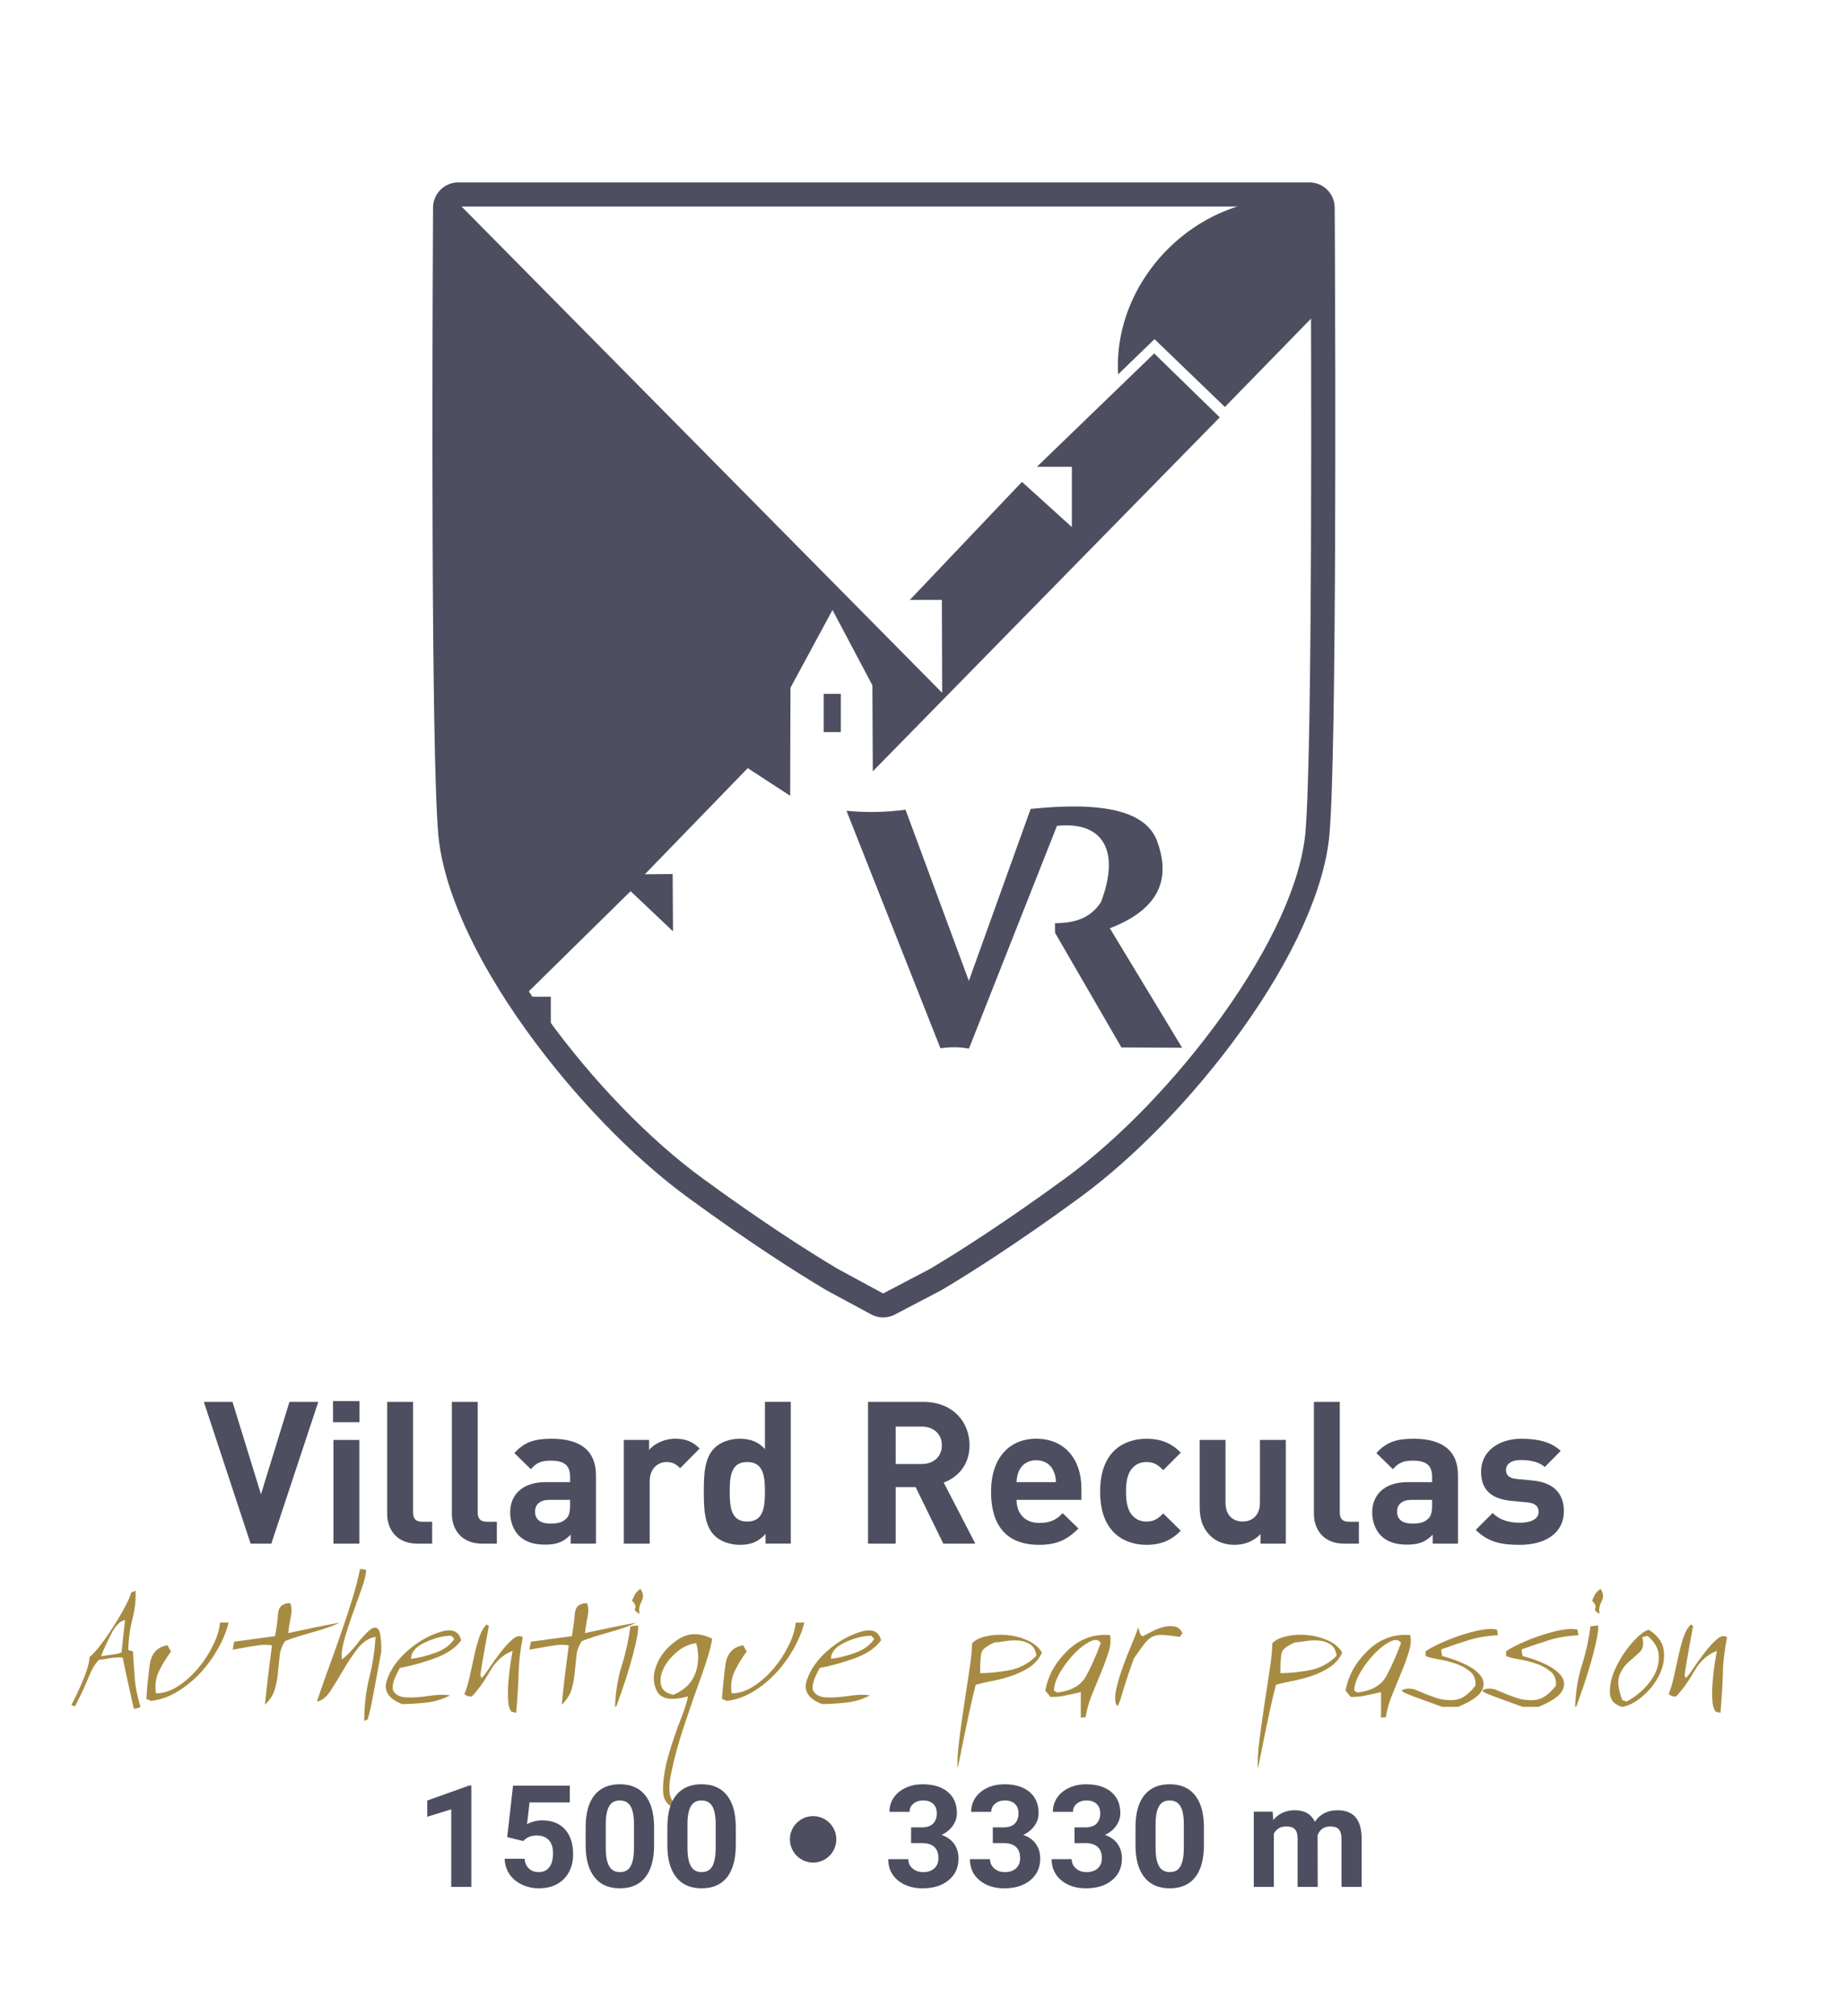 <?xml version="1.0" encoding="UTF-8"?>
<svg id="Calque_1" data-name="Calque 1" xmlns="http://www.w3.org/2000/svg" xmlns:xlink="http://www.w3.org/1999/xlink" viewBox="0 0 11447.39 12505.67">
  <defs>
    <style>
      .cls-1 {
        fill-rule: evenodd;
      }

      .cls-1, .cls-2, .cls-3, .cls-4 {
        stroke-width: 0px;
      }

      .cls-1, .cls-3 {
        fill: #4d4f60;
      }

      .cls-5 {
        stroke: #a78b42;
        stroke-miterlimit: 10;
        stroke-width: .24px;
      }

      .cls-5, .cls-2 {
        fill: none;
      }

      .cls-6 {
        clip-path: url(#clippath-1);
      }

      .cls-7 {
        clip-path: url(#clippath);
      }

      .cls-4 {
        fill: #a78b42;
      }
    </style>
    <clipPath id="clippath">
      <path class="cls-2" d="m2842.78,1206.22c-44.67,0-80.83,36.57-81.25,81.66l-1.25,282.6v13.71c-2.49,506.18-12.05,3058.47,33.25,3583.14,27.84,322.28,217.76,742.02,534.44,1181.91,288.83,401.45,648.93,773.6,987.21,1020.67,384,280.52,671.79,462.75,845.29,566.02.83.42,1.87,1.04,2.91,1.66l278.02,150.02c11.84,6.44,24.93,9.56,38.23,9.56s25.56-2.91,37.19-9.14l286.96-150.23c1.25-.42,2.49-1.25,3.74-1.87,173.5-103.27,460.88-285.3,845.5-566.02,338.28-247.06,697.97-619.22,987.21-1020.67,316.46-439.89,506.18-859.63,534.02-1181.91,45.51-524.67,35.74-3076.96,33.45-3583.14l-.21-13.71-1.25-282.6c-.21-45.09-36.36-81.66-81.25-81.66H2842.78Z"/>
    </clipPath>
    <clipPath id="clippath-1">
      <rect class="cls-2" width="11447.39" height="12505.67"/>
    </clipPath>
  </defs>
  <g class="cls-7">
    <path class="cls-3" d="m7599.9,2524.49l-436.78-420.78-225.87,218.6c-43.84-777.97,884.98-1460.56,1695.57-856.93l-1032.93,1059.11Z"/>
    <polygon class="cls-1" points="5412.78 4250.94 5415.27 4784.54 7567.98 2588.82 7161.33 2192.36 6433.44 2895.52 6650.38 2895.52 6650.38 3269.34 6340.77 2989.03 5645.09 3721.28 5843.74 3721.28 5845.6 4297.48 2006.88 414.29 2038.67 8061.19 3417.57 6821.93 3417.57 6182.56 3247.18 6182.56 3912.74 5528.02 4175.59 5776.95 4173.52 5421.42 4001.05 5423.08 4639.38 4764.8 4902.65 4936.23 4904.52 4266.11 5165.3 3783.62 5412.78 4250.94"/>
    <rect class="cls-3" x="5110.82" y="4304.17" width="106.18" height="237.09"/>
  </g>
  <g class="cls-6">
    <path class="cls-3" d="m5479.5,8172.07c-25.77,0-51.32-6.44-73.77-18.7l-278.02-150.02c-2.7-1.66-4.99-2.91-7.27-4.36-173.3-103.06-462.96-286.34-849.45-568.72-344.52-251.43-710.44-629.61-1003.84-1037.29-324.36-450.7-519.06-883.73-547.94-1219.11-45.71-528-36.16-3083.2-33.66-3590l1.25-296.31c.42-86.03,70.44-156.05,156.05-156.05h5282.45c85.4,0,155.43,70.02,155.84,155.84l1.45,296.31c2.29,507.42,11.64,3064.91-33.66,3590.21-29.09,335.37-223.79,768.41-547.94,1219.11-293.61,407.68-659.53,785.86-1004.04,1037.5-386.7,282.39-676.15,465.66-851.11,569.55-1.66,1.04-4.78,2.91-8.1,4.57l-286.13,149.82c-22.23,11.64-47.17,17.66-72.1,17.66M2842.85,1281.11c-3.53,0-6.23,3.12-6.23,7.06l-1.45,296.52c-2.49,505.55-12.05,3054.73,33.04,3576.28,26.81,308.98,211.53,715.42,520.31,1144.51,284.67,395.43,638.54,761.34,970.8,1004.04,381.71,278.85,667.22,459.42,839.47,561.87l278.02,150.44c1.87.83,3.74.83,5.4,0l286.75-150.23c172.47-102.44,457.76-283.22,839.89-562.07,332.26-242.7,685.92-608.62,970.59-1004.04,308.78-429.09,493.5-835.53,520.31-1144.51,44.88-518.85,35.53-3070.31,33.25-3576.49l-1.45-296.31c0-3.95-2.91-7.06-6.23-7.06H2842.85Z"/>
    <path class="cls-3" d="m5618.37,5022.57c-122.18,16.42-243.95,18.49-366.13,6.86,194.08,490.59,388.36,981.81,582.64,1472.4,59.22-7.48,118.23-8.94,177.04,2.7,182.23-460.46,364.05-921.14,546.07-1381.81,293.82-30.55,391.48,163.74,273.04,472.52-67.53,105.77-171.22,130.29-285.5,131.53l.62,59.22,411.63,711.06,376.93,2.08c-149.61-247.06-299.01-494.13-448.62-741.19,272.21-104.73,383.58-273.45,300.26-519.89-63.79-222.96-372.15-263.27-791.68-220.47l-383.37,1066.59c-131.12-353.87-262.02-707.94-392.93-1061.6"/>
    <polygon class="cls-3" points="1683.44 9575.15 1555.02 9575.15 1264.74 8695.99 1442.61 8695.99 1619.23 9268.87 1795.85 8695.99 1974.76 8695.99 1683.44 9575.15"/>
    <path class="cls-3" d="m2066.27,8691.05h164.15v130.91h-164.15v-130.91Zm2.49,240.83h160.62v643.32h-160.62v-643.32Z"/>
    <path class="cls-3" d="m2589.92,9575.15c-132.16,0-187.64-92.67-187.64-183.89v-695.27h160.41v685.29c0,38.23,16.21,57.97,56.93,57.97h61.71v135.89h-91.43Z"/>
    <path class="cls-3" d="m2991.27,9575.15c-132.16,0-187.64-92.67-187.64-183.89v-695.27h160.41v685.29c0,38.23,16.21,57.97,56.93,57.97h61.71v135.89h-91.43Z"/>
    <path class="cls-3" d="m3540.85,9575.09v-55.48c-43.22,43.22-83.95,61.71-158.13,61.71s-125.92-18.49-164.15-56.73c-34.7-35.95-53.19-87.69-53.19-144.62,0-102.44,70.44-186.39,219.84-186.39h151.9v-32c0-70.44-34.49-101.4-119.69-101.4-61.71,0-90.18,14.96-123.64,53.19l-102.44-100.16c62.96-68.99,124.67-88.73,232.1-88.73,180.36,0,274.28,76.47,274.28,227.12v423.48h-156.88Zm-3.74-271.58h-127.17c-57.97,0-90.18,27.22-90.18,72.93s29.71,73.97,92.67,73.97c44.47,0,72.73-3.74,101.19-30.75,17.25-16.21,23.48-41.97,23.48-81.66v-34.49Z"/>
    <path class="cls-3" d="m4220.04,9107.17c-24.73-24.73-45.71-38.23-85.19-38.23-49.45,0-103.69,36.99-103.69,118.44v387.74h-160.62v-643.32h156.88v61.71c30.96-36.99,92.67-69.19,161.66-69.19,62.96,0,107.43,16.21,151.89,60.67l-120.93,122.18Z"/>
    <path class="cls-3" d="m4749.88,9575.05v-60.47c-44.47,49.45-91.43,67.95-159.37,67.95-62.96,0-122.18-22.23-157.92-57.97-64.41-64.21-65.66-175.38-65.66-271.79s1.25-206.13,65.66-270.34c35.74-35.74,93.71-57.97,156.67-57.97s114.91,17.25,156.88,64.21v-292.78h160.41v879.16h-156.67Zm-113.66-506.18c-96.41,0-108.68,78.96-108.68,183.89s12.26,185.35,108.68,185.35,109.92-80.21,109.92-185.35-13.71-183.89-109.92-183.89"/>
    <path class="cls-3" d="m5852.67,9575.09l-171.64-350.54h-123.64v350.54h-171.64v-879.16h344.52c179.12,0,285.3,122.18,285.3,269.3,0,123.43-75.22,199.89-160.41,230.86l196.15,379.01h-198.65Zm-133.4-726.02h-161.87v232.1h161.87c75.22,0,124.67-48.21,124.67-115.95s-49.45-116.15-124.67-116.15"/>
    <path class="cls-3" d="m6307.19,9303.57c0,82.7,50.49,143.17,140.67,143.17,70.44,0,104.93-19.74,145.66-60.47l97.66,94.96c-65.45,65.45-128.41,101.4-244.57,101.4-151.89,0-297.56-69.19-297.56-329.76,0-209.87,113.66-328.52,280.31-328.52,179.12,0,280.31,130.91,280.31,307.53v71.69h-402.49Zm229.61-179.12c-17.25-38.23-52.99-66.7-107.43-66.7s-90.18,28.47-107.43,66.7c-9.97,23.48-13.51,40.73-14.75,69.19h244.36c-1.25-28.47-4.78-45.71-14.75-69.19"/>
    <path class="cls-3" d="m7113.52,9582.57c-128.41,0-287.79-69.19-287.79-329.76s159.38-328.31,287.79-328.31c88.93,0,155.63,27.01,212.36,86.44l-108.68,108.67c-33.25-35.95-61.71-50.7-103.69-50.7-38.23,0-67.95,13.51-91.43,41.97-24.73,30.96-35.74,73.97-35.74,141.92s11.01,112.41,35.74,143.38c23.48,28.26,53.19,41.97,91.43,41.97,41.97,0,70.44-14.96,103.69-50.7l108.68,107.43c-56.73,59.22-123.43,87.69-212.36,87.69"/>
    <path class="cls-3" d="m7821.13,9575.15v-59.22c-41.97,44.47-101.19,66.7-160.41,66.7-64.21,0-116.15-20.99-151.89-56.93-51.95-51.74-65.45-112.21-65.45-182.65v-411.22h160.41v388.98c0,87.69,55.69,117.19,106.18,117.19s107.43-29.51,107.43-117.19v-388.98h160.62v643.32h-156.88Z"/>
    <path class="cls-3" d="m8339.84,9575.15c-132.16,0-187.64-92.67-187.64-183.89v-695.27h160.41v685.29c0,38.23,16.21,57.97,56.93,57.97h61.71v135.89h-91.43Z"/>
    <path class="cls-3" d="m8889.4,9575.09v-55.48c-43.22,43.22-83.95,61.71-158.13,61.71s-125.92-18.49-164.15-56.73c-34.7-35.95-53.19-87.69-53.19-144.62,0-102.44,70.44-186.39,219.84-186.39h151.9v-32c0-70.44-34.49-101.4-119.69-101.4-61.71,0-90.18,14.96-123.64,53.19l-102.44-100.16c62.96-68.99,124.67-88.73,232.1-88.73,180.36,0,274.28,76.47,274.28,227.12v423.48h-156.88Zm-3.74-271.58h-127.17c-57.97,0-90.18,27.22-90.18,72.93s29.71,73.97,92.67,73.97c44.47,0,72.73-3.74,101.19-30.75,17.25-16.21,23.48-41.97,23.48-81.66v-34.49Z"/>
    <path class="cls-3" d="m9430.28,9582.57c-101.2,0-192.62-11.01-274.08-92.67l104.93-104.93c52.99,53.19,122.18,60.47,171.63,60.47,55.48,0,113.66-18.49,113.66-66.49,0-32.21-17.45-54.44-67.95-59.43l-101.19-9.77c-116.15-11.22-187.84-61.71-187.84-180.36,0-133.4,117.4-204.88,248.31-204.88,99.95,0,183.9,17.25,245.61,75.22l-98.7,99.95c-36.99-33.25-93.92-43.22-149.4-43.22-64.21,0-91.43,29.71-91.43,61.92,0,23.48,9.97,50.49,66.7,55.48l101.19,9.97c127.17,12.26,191.37,80.21,191.37,188.88,0,141.92-120.93,209.87-272.83,209.87"/>
    <path class="cls-4" d="m830.41,10599.35c-12.05-52.99-23.9-106.18-35.53-159.58-11.84-53.19-23.06-106.18-33.66-158.96-38.03-.21-65.66,1.45-82.91,5.19s-38.65,6.86-64,9.56c-23.27,22.44-45.09,58.8-65.25,109.51-20.16,50.49-48.21,110.34-84.36,179.53-3.95-.83-8.1-2.49-12.47-4.78s-7.48-3.53-9.56-3.53c20.57-37.4,44.05-87.27,70.44-149.82,26.6-62.54,40.93-112.21,43.22-148.99,17.87-13.09,40.52-37.61,67.95-73.97,27.64-36.16,54.65-75.22,81.25-116.99,26.6-41.77,50.29-82.08,70.86-120.73,20.36-38.65,32.62-67.32,36.99-85.82,5.2-3.12,14.34-7.69,27.22-13.09,3.53,51.74-2.7,109.92-18.91,174.96-16.42,65.04-24.94,129.87-25.97,194.08,13.09,2.91,22.65,5.4,28.88,7.48,3.12,52.57,6.86,106.8,11.01,162.7,3.95,56.1,16,116.15,35.74,180.57-5.61,4.16-9.97,6.86-13.3,7.9-3.53,1.25-12.67,2.7-27.64,4.78m-203.84-325.82c54.65-7.48,87.27-12.26,97.87-14.13,10.39-1.87,20.36-5.4,29.92-10.18,6.23-62.13,13.3-129.04,21.4-200.52-31.58,5.82-61.3,36.78-89.35,92.88-28.26,56.1-48.21,100.15-59.84,131.95"/>
    <path class="cls-5" d="m830.41,10599.35c-12.05-52.99-23.9-106.18-35.53-159.58-11.84-53.19-23.06-106.18-33.66-158.96-38.03-.21-65.66,1.45-82.91,5.19s-38.65,6.86-64,9.56c-23.27,22.44-45.09,58.8-65.25,109.51-20.16,50.49-48.21,110.34-84.36,179.53-3.95-.83-8.1-2.49-12.47-4.78s-7.48-3.53-9.56-3.53c20.57-37.4,44.05-87.27,70.44-149.82,26.6-62.54,40.93-112.21,43.22-148.99,17.87-13.09,40.52-37.61,67.95-73.97,27.64-36.16,54.65-75.22,81.25-116.99,26.6-41.77,50.29-82.08,70.86-120.73,20.36-38.65,32.62-67.32,36.99-85.82,5.2-3.12,14.34-7.69,27.22-13.09,3.53,51.74-2.7,109.92-18.91,174.96-16.42,65.04-24.94,129.87-25.97,194.08,13.09,2.91,22.65,5.4,28.88,7.48,3.12,52.57,6.86,106.8,11.01,162.7,3.95,56.1,16,116.15,35.74,180.57-5.61,4.16-9.97,6.86-13.3,7.9-3.53,1.25-12.67,2.7-27.64,4.78Zm-203.84-325.82c54.65-7.48,87.27-12.26,97.87-14.13,10.39-1.87,20.36-5.4,29.92-10.18,6.23-62.13,13.3-129.04,21.4-200.52-31.58,5.82-61.3,36.78-89.35,92.88-28.26,56.1-48.21,100.15-59.84,131.95Z"/>
    <path class="cls-4" d="m935.74,10550.52c-5.2-3.32-14.55-7.48-27.84-12.67,4.57-67.32,11.64-137.14,20.99-209.25,9.56-72.1,46.34-113.04,110.75-122.8,8.73,18.29,16,30.75,21.82,37.61-26.8,35.95-51.32,75.43-73.14,118.44-21.61,42.8-28.67,90.18-20.78,141.92,46.13,0,92.05-14.96,137.56-44.67,45.71-29.71,87.27-66.7,124.47-111.17,37.19-44.47,68.16-92.05,92.88-142.96,24.73-50.7,39.06-97.45,42.81-140.05h53.19c-13.3,53.19-35.32,107.43-66.29,162.28-30.96,54.86-67.74,105.35-110.75,151.27-42.8,45.71-90.39,84.36-142.75,115.74-52.36,31.38-106.6,50.08-162.91,56.31"/>
    <path class="cls-5" d="m935.74,10550.52c-5.2-3.32-14.55-7.48-27.84-12.67,4.57-67.32,11.64-137.14,20.99-209.25,9.56-72.1,46.34-113.04,110.75-122.8,8.73,18.29,16,30.75,21.82,37.61-26.8,35.95-51.32,75.43-73.14,118.44-21.61,42.8-28.67,90.18-20.78,141.92,46.13,0,92.05-14.96,137.56-44.67,45.71-29.71,87.27-66.7,124.47-111.17,37.19-44.47,68.16-92.05,92.88-142.96,24.73-50.7,39.06-97.45,42.81-140.05h53.19c-13.3,53.19-35.32,107.43-66.29,162.28-30.96,54.86-67.74,105.35-110.75,151.27-42.8,45.71-90.39,84.36-142.75,115.74-52.36,31.38-106.6,50.08-162.91,56.31Z"/>
    <path class="cls-4" d="m1644.25,10573.94c5.82-62.54,12.67-124.26,20.16-185.35,7.69-61.09,15.38-121.97,23.27-182.86-28.26-3.53-52.57-4.16-72.93-1.87-20.36,2.29-77.3,11.84-170.8,28.67,1.25-9.35,2.7-18.08,4.36-25.77,1.45-7.9,3.12-15.58,4.78-23.48,41.97-5.82,84.15-11.43,126.54-17.04,42.39-5.61,84.78-11.22,126.96-17.04,9.14-49.04,15.38-95.58,18.7-139.22,3.12-43.64,28.26-65.66,75.43-65.66,9.14,24.73,10.39,51.95,3.95,81.66-6.44,29.71-12.05,64.62-16.62,104.1,51.74-11.22,104.1-22.44,156.88-33.25,52.78-11.01,105.77-21.4,159.17-30.96-31.17,17.25-85.82,36.57-163.95,58.39-77.92,21.82-135.06,40.31-171.01,55.06-18.91,26.8-30.13,56.52-33.87,89.56-3.74,33.04-7.27,67.12-10.39,102.23-2.91,35.12-9.35,70.03-19.12,104.93-9.77,35.12-30.34,67.53-61.51,97.87"/>
    <path class="cls-5" d="m1644.25,10573.94c5.82-62.54,12.67-124.26,20.16-185.35,7.69-61.09,15.38-121.97,23.27-182.86-28.26-3.53-52.57-4.16-72.93-1.87-20.36,2.29-77.3,11.84-170.8,28.67,1.25-9.35,2.7-18.08,4.36-25.77,1.45-7.9,3.12-15.58,4.78-23.48,41.97-5.82,84.15-11.43,126.54-17.04,42.39-5.61,84.78-11.22,126.96-17.04,9.14-49.04,15.38-95.58,18.7-139.22,3.12-43.64,28.26-65.66,75.43-65.66,9.14,24.73,10.39,51.95,3.95,81.66-6.44,29.71-12.05,64.62-16.62,104.1,51.74-11.22,104.1-22.44,156.88-33.25,52.78-11.01,105.77-21.4,159.17-30.96-31.17,17.25-85.82,36.57-163.95,58.39-77.92,21.82-135.06,40.31-171.01,55.06-18.91,26.8-30.13,56.52-33.87,89.56-3.74,33.04-7.27,67.12-10.39,102.23-2.91,35.12-9.35,70.03-19.12,104.93-9.77,35.12-30.34,67.53-61.51,97.87Z"/>
    <path class="cls-4" d="m2260.14,10674.89c0-95.58,10.6-186.18,32-271.79,21.19-85.82,33.87-169.14,37.82-250.39-42.6,8.31-79.79,32.83-111.38,73.56-31.38,40.52-60.67,84.36-87.9,131.12-27.22,46.96-53.61,89.97-79.17,129.45-25.77,39.48-54.03,62.34-84.99,68.16,17.87-55.27,40.1-119.06,66.28-190.96,26.39-72.1,52.78-145.66,79.17-220.88,26.18-75.22,50.49-148.78,72.73-220.67,22.44-71.9,38.65-135.27,49.04-190.13,9.77,0,22.65,2.08,38.65,6.23-2.08,29.3-11.84,68.57-29.3,117.82-17.66,49.25-35.95,100.78-55.48,154.6-19.32,53.82-36.16,106.18-50.7,157.3-14.34,50.91-19.74,92.88-15.79,125.71,32.21-25.35,62.96-56.93,92.47-94.75,29.3-38.03,55.48-66.7,77.92-86.03,22.65-19.53,40.73-22.44,54.23-8.31,13.51,13.92,20.16,59.84,20.16,137.97-16.83,90.6-29.92,161.04-39.27,210.91-9.14,49.87-16.42,87.9-21.61,114.08-5.19,26.18-9.35,45.09-12.68,56.93-3.32,11.84-7.06,25.56-11.22,40.73-10.39,3.95-17.45,7.06-20.99,9.35"/>
    <path class="cls-5" d="m2260.14,10674.89c0-95.58,10.6-186.18,32-271.79,21.19-85.82,33.87-169.14,37.82-250.39-42.6,8.31-79.79,32.83-111.38,73.56-31.38,40.52-60.67,84.36-87.9,131.12-27.22,46.96-53.61,89.97-79.17,129.45-25.77,39.48-54.03,62.34-84.99,68.16,17.87-55.27,40.1-119.06,66.28-190.96,26.39-72.1,52.78-145.66,79.17-220.88,26.18-75.22,50.49-148.78,72.73-220.67,22.44-71.9,38.65-135.27,49.04-190.13,9.77,0,22.65,2.08,38.65,6.23-2.08,29.3-11.84,68.57-29.3,117.82-17.66,49.25-35.95,100.78-55.48,154.6-19.32,53.82-36.16,106.18-50.7,157.3-14.34,50.91-19.74,92.88-15.79,125.71,32.21-25.35,62.96-56.93,92.47-94.75,29.3-38.03,55.48-66.7,77.92-86.03,22.65-19.53,40.73-22.44,54.23-8.31,13.51,13.92,20.16,59.84,20.16,137.97-16.83,90.6-29.92,161.04-39.27,210.91-9.14,49.87-16.42,87.9-21.61,114.08-5.19,26.18-9.35,45.09-12.68,56.93-3.32,11.84-7.06,25.56-11.22,40.73-10.39,3.95-17.45,7.06-20.99,9.35Z"/>
    <path class="cls-4" d="m2494.61,10569.95c-84.99-32.83-116.36-82.49-93.51-149.19,22.65-66.49,66.08-127.58,129.87-183.06,64-55.48,131.74-93.92,203.43-115.53,71.69-21.61,113.87-3.95,126.54,53.4-36.16,48.83-93.92,86.86-173.3,114.29-79.58,27.43-148.36,46.13-206.54,55.9-40.31,71.27-53.61,119.06-39.9,143.58,13.92,24.52,40.73,37.82,80.62,39.69,39.69,2.08,85.61-1.04,137.76-9.14,51.95-8.1,96-9.35,132.16-3.53-45.92,24.52-96.41,39.48-151.69,45.09-55.27,5.82-103.69,8.52-145.45,8.52m55.69-280.31c44.26-4.78,93.92-17.04,148.99-36.57,55.06-19.53,95.17-48.83,120.1-87.69-4.16-3.32-7.69-6.65-10.6-10.18-2.91-3.32-5.82-6.23-8.73-8.93-48.83,0-102.65,13.51-161.45,40.73-58.8,27.22-88.31,61.3-88.31,102.65"/>
    <path class="cls-5" d="m2494.61,10569.95c-84.99-32.83-116.36-82.49-93.51-149.19,22.65-66.49,66.08-127.58,129.87-183.06,64-55.48,131.74-93.92,203.43-115.53,71.69-21.61,113.87-3.95,126.54,53.4-36.16,48.83-93.92,86.86-173.3,114.29-79.58,27.43-148.36,46.13-206.54,55.9-40.31,71.27-53.61,119.06-39.9,143.58,13.92,24.52,40.73,37.82,80.62,39.69,39.69,2.08,85.61-1.04,137.76-9.14,51.95-8.1,96-9.35,132.16-3.53-45.92,24.52-96.41,39.48-151.69,45.09-55.27,5.82-103.69,8.52-145.45,8.52Zm55.69-280.31c44.26-4.78,93.92-17.04,148.99-36.57,55.06-19.53,95.17-48.83,120.1-87.69-4.16-3.32-7.69-6.65-10.6-10.18-2.91-3.32-5.82-6.23-8.73-8.93-48.83,0-102.65,13.51-161.45,40.73-58.8,27.22-88.31,61.3-88.31,102.65Z"/>
    <path class="cls-4" d="m3174.94,10618.33c-13.09-13.3-20.57-38.03-22.44-74.39-1.87-36.16-1.25-74.8,2.29-115.74,3.32-40.93,7.9-79.38,13.51-115.32,5.82-35.95,9.97-60.26,12.47-72.93-58.18,21.82-104.93,63.79-140.47,126.34-35.32,62.34-72.93,114.49-112.62,156.47-13.71,0-22.44-.62-26.39-1.87-3.74-1.45-10.39-5.61-19.95-12.67,13.71-32.83,24.93-70.44,33.87-112.41,8.93-42.18,18.08-83.95,27.22-125.09,8.94-41.35,19.33-79.38,30.96-114.08,11.43-34.91,26.8-61.51,45.92-80,2.08,1.87,6.65,4.78,13.71,8.73-9.35,49.66-18.49,99.95-27.43,150.65-9.14,50.7-17.45,101.4-25.14,152.1.83,1.66,1.66,4.78,2.29,9.35.62,4.57,2.49,8.31,5.4,11.22,9.77-8.1,25.35-28.26,46.75-60.47,21.61-32.21,44.88-64.62,70.03-97.45,25.14-32.83,50.29-60.26,75.22-81.87,24.73-21.61,45.92-25.77,63.17-12.88-15.79,82.91-24.1,155.22-25.35,216.73-1.45,61.71-6.44,145.45-15.17,251.43-14.96-3.95-24.31-5.82-27.84-5.82"/>
    <path class="cls-5" d="m3174.94,10618.33c-13.09-13.3-20.57-38.03-22.44-74.39-1.87-36.16-1.25-74.8,2.29-115.74,3.32-40.93,7.9-79.38,13.51-115.32,5.82-35.95,9.97-60.26,12.47-72.93-58.18,21.82-104.93,63.79-140.47,126.34-35.32,62.34-72.93,114.49-112.62,156.47-13.71,0-22.44-.62-26.39-1.87-3.74-1.45-10.39-5.61-19.95-12.67,13.71-32.83,24.93-70.44,33.87-112.41,8.93-42.18,18.08-83.95,27.22-125.09,8.94-41.35,19.33-79.38,30.96-114.08,11.43-34.91,26.8-61.51,45.92-80,2.08,1.87,6.65,4.78,13.71,8.73-9.35,49.66-18.49,99.95-27.43,150.65-9.14,50.7-17.45,101.4-25.14,152.1.83,1.66,1.66,4.78,2.29,9.35.62,4.57,2.49,8.31,5.4,11.22,9.77-8.1,25.35-28.26,46.75-60.47,21.61-32.21,44.88-64.62,70.03-97.45,25.14-32.83,50.29-60.26,75.22-81.87,24.73-21.61,45.92-25.77,63.17-12.88-15.79,82.91-24.1,155.22-25.35,216.73-1.45,61.71-6.44,145.45-15.17,251.43-14.96-3.95-24.31-5.82-27.84-5.82Z"/>
    <path class="cls-4" d="m3485.56,10573.94c5.82-62.54,12.67-124.26,20.15-185.35,7.69-61.09,15.38-121.97,23.27-182.86-28.26-3.53-52.57-4.16-72.93-1.87-20.36,2.29-77.3,11.84-170.8,28.67,1.25-9.35,2.7-18.08,4.36-25.77,1.45-7.9,3.12-15.58,4.78-23.48,41.97-5.82,84.15-11.43,126.54-17.04,42.39-5.61,84.78-11.22,126.96-17.04,9.14-49.04,15.38-95.58,18.7-139.22,3.12-43.64,28.26-65.66,75.43-65.66,9.14,24.73,10.39,51.95,3.95,81.66-6.44,29.71-12.05,64.62-16.62,104.1,51.74-11.22,104.1-22.44,156.88-33.25,52.78-11.01,105.77-21.4,159.17-30.96-31.17,17.25-85.82,36.57-163.95,58.39-77.92,21.82-135.06,40.31-171.01,55.06-18.91,26.8-30.13,56.52-33.87,89.56-3.74,33.04-7.27,67.12-10.39,102.23-2.91,35.12-9.35,70.03-19.12,104.93-9.77,35.12-30.34,67.53-61.51,97.87"/>
    <path class="cls-5" d="m3485.56,10573.94c5.82-62.54,12.67-124.26,20.15-185.35,7.69-61.09,15.38-121.97,23.27-182.86-28.26-3.53-52.57-4.16-72.93-1.87-20.36,2.29-77.3,11.84-170.8,28.67,1.25-9.35,2.7-18.08,4.36-25.77,1.45-7.9,3.12-15.58,4.78-23.48,41.97-5.82,84.15-11.43,126.54-17.04,42.39-5.61,84.78-11.22,126.96-17.04,9.14-49.04,15.38-95.58,18.7-139.22,3.12-43.64,28.26-65.66,75.43-65.66,9.14,24.73,10.39,51.95,3.95,81.66-6.44,29.71-12.05,64.62-16.62,104.1,51.74-11.22,104.1-22.44,156.88-33.25,52.78-11.01,105.77-21.4,159.17-30.96-31.17,17.25-85.82,36.57-163.95,58.39-77.92,21.82-135.06,40.31-171.01,55.06-18.91,26.8-30.13,56.52-33.87,89.56-3.74,33.04-7.27,67.12-10.39,102.23-2.91,35.12-9.35,70.03-19.12,104.93-9.77,35.12-30.34,67.53-61.51,97.87Z"/>
    <path class="cls-4" d="m3816.2,10585.68c3.53-93.71,17.45-178.7,41.97-255.37,24.31-76.47,42.18-157.3,53.61-242.08,20.16-3.32,36.16-4.78,48.21-4.78,0,27.84-4.99,64-15.17,108.47-9.97,44.26-22.03,90.6-36.36,139.01-13.92,48.21-28.88,95.17-44.67,140.88-15.79,45.71-29.3,83.53-40.31,113.87h-7.27Zm152.1-574.96c-25.14-13.09-34.08-24.52-27.22-34.29,6.65-9.97.21-26.18-19.53-48.62,11.01-24.31,18.7-39.48,23.06-45.51,4.36-6.03,13.92-14.96,28.47-26.6,18.91,25.35,21.4,51.32,7.27,78.13-14.34,26.8-18.29,52.57-12.05,76.88"/>
    <path class="cls-5" d="m3816.2,10585.68c3.53-93.71,17.45-178.7,41.97-255.37,24.31-76.47,42.18-157.3,53.61-242.08,20.16-3.32,36.16-4.78,48.21-4.78,0,27.84-4.99,64-15.17,108.47-9.97,44.26-22.03,90.6-36.36,139.01-13.92,48.21-28.88,95.17-44.67,140.88-15.79,45.71-29.3,83.53-40.31,113.87h-7.27Zm152.1-574.96c-25.14-13.09-34.08-24.52-27.22-34.29,6.65-9.97.21-26.18-19.53-48.62,11.01-24.31,18.7-39.48,23.06-45.51,4.36-6.03,13.92-14.96,28.47-26.6,18.91,25.35,21.4,51.32,7.27,78.13-14.34,26.8-18.29,52.57-12.05,76.88Z"/>
    <path class="cls-4" d="m4179.52,11212.34c-46.54-18.29-68.57-59.84-65.87-124.67,2.49-64.83,14.96-135.06,37.19-210.49,22.44-75.43,46.96-147.12,73.77-214.86,26.81-68.16,41.14-114.49,43.22-139.64-100.99,27.64-164.36,17.25-190.75-31.38-26.39-48.62-27.22-103.69-2.7-165.19,24.52-61.3,68.36-113.45,131.74-155.84,63.17-42.6,134.02-44.26,212.78-4.99-8.52,54.03-31.38,132.15-68.57,234.8-37.19,102.65-73.35,207.17-108.68,313.76-35.32,106.6-61.71,204.67-79.17,293.82-17.66,89.35-10.8,147.53,20.36,174.75,13.71-1.25,32.62-1.45,57.14-.83-10.8,3.95-21.19,8.52-30.96,13.92-9.97,5.19-19.74,10.81-29.51,16.83m-1.04-699.84c69.19-29.3,114.49-73.56,136.1-133.19,21.4-59.43,23.27-121.77,5.19-187.22-43.22,5.61-83.12,23.69-119.9,54.65-36.78,30.96-64,64.62-82.08,101.19-18.08,36.57-23.69,71.06-16.62,103.69,7.06,32.42,32.83,52.78,77.3,60.88"/>
    <path class="cls-5" d="m4179.52,11212.34c-46.54-18.29-68.57-59.84-65.87-124.67,2.49-64.83,14.96-135.06,37.19-210.49,22.44-75.43,46.96-147.12,73.77-214.86,26.81-68.16,41.14-114.49,43.22-139.64-100.99,27.64-164.36,17.25-190.75-31.38-26.39-48.62-27.22-103.69-2.7-165.19,24.52-61.3,68.36-113.45,131.74-155.84,63.17-42.6,134.02-44.26,212.78-4.99-8.52,54.03-31.38,132.15-68.57,234.8-37.19,102.65-73.35,207.17-108.68,313.76-35.32,106.6-61.71,204.67-79.17,293.82-17.66,89.35-10.8,147.53,20.36,174.75,13.71-1.25,32.62-1.45,57.14-.83-10.8,3.95-21.19,8.52-30.96,13.92-9.97,5.19-19.74,10.81-29.51,16.83Zm-1.04-699.84c69.19-29.3,114.49-73.56,136.1-133.19,21.4-59.43,23.27-121.77,5.19-187.22-43.22,5.61-83.12,23.69-119.9,54.65-36.78,30.96-64,64.62-82.08,101.19-18.08,36.57-23.69,71.06-16.62,103.69,7.06,32.42,32.83,52.78,77.3,60.88Z"/>
    <path class="cls-4" d="m4507.64,10550.52c-5.2-3.32-14.55-7.48-27.84-12.67,4.57-67.32,11.64-137.14,20.99-209.25,9.35-72.1,46.34-113.04,110.75-122.8,8.73,18.29,16,30.75,21.82,37.61-27.01,35.95-51.32,75.43-73.14,118.44-21.61,42.8-28.68,90.18-20.78,141.92,46.13,0,92.05-14.96,137.56-44.67,45.71-29.71,87.27-66.7,124.47-111.17,37.19-44.47,68.16-92.05,92.88-142.96,24.73-50.7,39.07-97.45,42.81-140.05h53.19c-13.3,53.19-35.32,107.43-66.29,162.28-30.96,54.86-67.74,105.35-110.75,151.27-42.8,45.71-90.39,84.36-142.75,115.74-52.36,31.38-106.6,50.08-162.91,56.31"/>
    <path class="cls-5" d="m4507.64,10550.52c-5.2-3.32-14.55-7.48-27.84-12.67,4.57-67.32,11.64-137.14,20.99-209.25,9.35-72.1,46.34-113.04,110.75-122.8,8.73,18.29,16,30.75,21.82,37.61-27.01,35.95-51.32,75.43-73.14,118.44-21.61,42.8-28.68,90.18-20.78,141.92,46.13,0,92.05-14.96,137.56-44.67,45.71-29.71,87.27-66.7,124.47-111.17,37.19-44.47,68.16-92.05,92.88-142.96,24.73-50.7,39.07-97.45,42.81-140.05h53.19c-13.3,53.19-35.32,107.43-66.29,162.28-30.96,54.86-67.74,105.35-110.75,151.27-42.8,45.71-90.39,84.36-142.75,115.74-52.36,31.38-106.6,50.08-162.91,56.31Z"/>
    <path class="cls-4" d="m5100.01,10569.95c-84.99-32.83-116.36-82.49-93.51-149.19,22.65-66.49,66.08-127.58,129.87-183.06,64-55.48,131.74-93.92,203.43-115.53,71.69-21.61,113.87-3.95,126.54,53.4-36.16,48.83-93.92,86.86-173.3,114.29-79.58,27.43-148.36,46.13-206.54,55.9-40.31,71.27-53.61,119.06-39.9,143.58,13.92,24.52,40.73,37.82,80.62,39.69,39.69,2.08,85.61-1.04,137.76-9.14,51.95-8.1,96-9.35,132.16-3.53-45.92,24.52-96.41,39.48-151.69,45.09-55.27,5.82-103.69,8.52-145.45,8.52m55.69-280.31c44.26-4.78,93.92-17.04,148.99-36.57,55.06-19.53,95.17-48.83,120.1-87.69-4.16-3.32-7.69-6.65-10.6-10.18-2.91-3.32-5.82-6.23-8.73-8.93-48.83,0-102.65,13.51-161.45,40.73-58.8,27.22-88.31,61.3-88.31,102.65"/>
    <path class="cls-5" d="m5100.01,10569.95c-84.99-32.83-116.36-82.49-93.51-149.19,22.65-66.49,66.08-127.58,129.87-183.06,64-55.48,131.74-93.92,203.43-115.53,71.69-21.61,113.87-3.95,126.54,53.4-36.16,48.83-93.92,86.86-173.3,114.29-79.58,27.43-148.36,46.13-206.54,55.9-40.31,71.27-53.61,119.06-39.9,143.58,13.92,24.52,40.73,37.82,80.62,39.69,39.69,2.08,85.61-1.04,137.76-9.14,51.95-8.1,96-9.35,132.16-3.53-45.92,24.52-96.41,39.48-151.69,45.09-55.27,5.82-103.69,8.52-145.45,8.52Zm55.69-280.31c44.26-4.78,93.92-17.04,148.99-36.57,55.06-19.53,95.17-48.83,120.1-87.69-4.16-3.32-7.69-6.65-10.6-10.18-2.91-3.32-5.82-6.23-8.73-8.93-48.83,0-102.65,13.51-161.45,40.73-58.8,27.22-88.31,61.3-88.31,102.65Z"/>
    <path class="cls-4" d="m5941.06,10964.63c-2.08-43.01,1.45-100.57,10.6-172.47,9.14-72.1,19.53-146.28,31.17-222.54,11.84-76.47,22.65-149.19,33.04-217.97,10.18-68.99,15.38-121.56,15.38-158.13,18.7-20.36,48.42-35.12,88.73-44.05,40.31-8.94,82.7-11.43,127.38-7.27,44.88,3.95,87.27,14.96,127.58,32.83s70.23,43.01,89.77,75.64c-17.25,38.03-42.8,68.16-76.47,90.39-33.87,22.23-70.65,40.1-110.54,53.61-39.9,13.51-79.79,24.1-119.9,31.79-40.31,7.69-75.01,15.58-104.1,24.1-14.34,54.86-28.05,112.62-40.73,172.88-12.88,60.26-24.52,115.74-34.7,166.23-10.18,50.49-18.7,92.26-25.14,125.3-6.44,33.04-10.6,49.66-12.05,49.66m139.84-585.76c51.74,0,110.75-5.82,177.04-17.45,66.29-11.84,123.84-41.97,172.67-90.8-5.2-34.7-18.7-58.8-40.31-72.1-21.61-13.3-46.13-20.99-73.35-22.65-27.43-1.87-54.65-.42-81.66,4.16-27.22,4.57-48.62,7.06-64.21,7.69-48.62,21.4-76.05,42.6-81.66,63.58-5.61,20.99-8.52,63.58-8.52,127.58"/>
    <path class="cls-5" d="m5941.06,10964.63c-2.08-43.01,1.45-100.57,10.6-172.47,9.14-72.1,19.53-146.28,31.17-222.54,11.84-76.47,22.65-149.19,33.04-217.97,10.18-68.99,15.38-121.56,15.38-158.13,18.7-20.36,48.42-35.12,88.73-44.05,40.31-8.94,82.7-11.43,127.38-7.27,44.88,3.95,87.27,14.96,127.58,32.83s70.23,43.01,89.77,75.64c-17.25,38.03-42.8,68.16-76.47,90.39-33.87,22.23-70.65,40.1-110.54,53.61-39.9,13.51-79.79,24.1-119.9,31.79-40.31,7.69-75.01,15.58-104.1,24.1-14.34,54.86-28.05,112.62-40.73,172.88-12.88,60.26-24.52,115.74-34.7,166.23-10.18,50.49-18.7,92.26-25.14,125.3-6.44,33.04-10.6,49.66-12.05,49.66Zm139.84-585.76c51.74,0,110.75-5.82,177.04-17.45,66.29-11.84,123.84-41.97,172.67-90.8-5.2-34.7-18.7-58.8-40.31-72.1-21.61-13.3-46.13-20.99-73.35-22.65-27.43-1.87-54.65-.42-81.66,4.16-27.22,4.57-48.62,7.06-64.21,7.69-48.62,21.4-76.05,42.6-81.66,63.58-5.61,20.99-8.52,63.58-8.52,127.58Z"/>
    <path class="cls-4" d="m6705.98,10654.48v-158.54c-38.86,8.52-71.27,15.58-97.25,21.4-25.77,5.82-56.1,8.73-91.01,8.73-14.13-18.08-24.94-30.96-32-38.44,15.79-91.64,61.3-174.13,136.52-247.48,75.01-73.35,163.12-105.97,264.31-97.87,7.06,28.26,4.36,62.75-8.1,103.48-12.47,40.73-28.47,83.95-47.58,129.87-19.12,46.13-38.44,92.88-57.56,140.67-19.12,47.79-31.58,93.09-37.61,135.69-14.13,0-24.1.83-29.71,2.49m-145.25-155.64c87.48-10.8,146.7-44.67,178.08-102.02,31.17-57.14,61.51-125.51,91.01-205.3-12.88-21.61-35.32-24.73-67.12-8.94-32,15.79-64.41,40.73-97.66,75.01-33.04,34.49-62.34,73.14-87.69,116.15-25.35,43.01-38.03,81.04-38.03,113.87,2.49,1.66,5.82,3.32,9.77,4.78,3.74,1.66,7.69,3.74,11.64,6.44"/>
    <path class="cls-5" d="m6705.98,10654.48v-158.54c-38.86,8.52-71.27,15.58-97.25,21.4-25.77,5.82-56.1,8.73-91.01,8.73-14.13-18.08-24.94-30.96-32-38.44,15.79-91.64,61.3-174.13,136.52-247.48,75.01-73.35,163.12-105.97,264.31-97.87,7.06,28.26,4.36,62.75-8.1,103.48-12.47,40.73-28.47,83.95-47.58,129.87-19.12,46.13-38.44,92.88-57.56,140.67-19.12,47.79-31.58,93.09-37.61,135.69-14.13,0-24.1.83-29.71,2.49Zm-145.25-155.64c87.48-10.8,146.7-44.67,178.08-102.02,31.17-57.14,61.51-125.51,91.01-205.3-12.88-21.61-35.32-24.73-67.12-8.94-32,15.79-64.41,40.73-97.66,75.01-33.04,34.49-62.34,73.14-87.69,116.15-25.35,43.01-38.03,81.04-38.03,113.87,2.49,1.66,5.82,3.32,9.77,4.78,3.74,1.66,7.69,3.74,11.64,6.44Z"/>
    <path class="cls-4" d="m6924.5,10571.01c-8.1-24.73-7.06-58.8,3.53-102.44,10.39-43.43,24.1-88.93,41.56-136.31,17.45-47.17,35.12-92.47,53.4-135.69,18.29-43.22,31.17-76.88,39.06-100.99,6.86,23.48,11.43,37.4,13.51,41.97,2.29,4.57,7.06,8.73,14.34,12.67,10.6-5.19,27.22-14.13,49.87-26.39,22.65-12.26,46.34-22.23,71.48-29.51,24.94-7.27,49.04-9.35,72.31-6.03,23.27,3.12,41.14,17.45,53.4,42.81-4.57,4.57-9.97,11.84-16.42,22.03-44.88-6.23-80-10.18-104.93-11.84-24.93-1.45-46.34,1.87-64.21,10.39-17.66,8.52-34.7,23.27-51.12,44.67-16.42,21.19-38.23,51.74-65.66,91.43-34.29,96.41-58.18,168.73-71.69,216.73-13.3,47.79-23.27,73.77-30.13,77.71-2.7-4.16-5.4-7.9-8.31-11.22"/>
    <path class="cls-5" d="m6924.5,10571.01c-8.1-24.73-7.06-58.8,3.53-102.44,10.39-43.43,24.1-88.93,41.56-136.31,17.45-47.17,35.12-92.47,53.4-135.69,18.29-43.22,31.17-76.88,39.06-100.99,6.86,23.48,11.43,37.4,13.51,41.97,2.29,4.57,7.06,8.73,14.34,12.67,10.6-5.19,27.22-14.13,49.87-26.39,22.65-12.26,46.34-22.23,71.48-29.51,24.94-7.27,49.04-9.35,72.31-6.03,23.27,3.12,41.14,17.45,53.4,42.81-4.57,4.57-9.97,11.84-16.42,22.03-44.88-6.23-80-10.18-104.93-11.84-24.93-1.45-46.34,1.87-64.21,10.39-17.66,8.52-34.7,23.27-51.12,44.67-16.42,21.19-38.23,51.74-65.66,91.43-34.29,96.41-58.18,168.73-71.69,216.73-13.3,47.79-23.27,73.77-30.13,77.71-2.7-4.16-5.4-7.9-8.31-11.22Z"/>
    <path class="cls-4" d="m7803.95,10964.63c-2.08-43.01,1.45-100.57,10.6-172.47,9.14-72.1,19.53-146.28,31.17-222.54,11.84-76.47,22.65-149.19,33.04-217.97,10.18-68.99,15.38-121.56,15.38-158.13,18.7-20.36,48.42-35.12,88.73-44.05,40.31-8.94,82.7-11.43,127.38-7.27,44.88,3.95,87.27,14.96,127.58,32.83,40.31,17.87,70.23,43.01,89.77,75.64-17.25,38.03-42.8,68.16-76.47,90.39-33.87,22.23-70.65,40.1-110.54,53.61-39.9,13.51-79.79,24.1-119.9,31.79-40.31,7.69-75.01,15.58-104.1,24.1-14.34,54.86-28.05,112.62-40.73,172.88-12.88,60.26-24.52,115.74-34.7,166.23-10.18,50.49-18.7,92.26-25.14,125.3-6.44,33.04-10.6,49.66-12.05,49.66m139.84-585.76c51.74,0,110.75-5.82,177.04-17.45,66.29-11.84,123.84-41.97,172.67-90.8-5.2-34.7-18.7-58.8-40.31-72.1-21.61-13.3-46.13-20.99-73.35-22.65-27.43-1.87-54.65-.42-81.66,4.16-27.22,4.57-48.62,7.06-64.21,7.69-48.62,21.4-76.05,42.6-81.66,63.58-5.61,20.99-8.52,63.58-8.52,127.58"/>
    <path class="cls-5" d="m7803.95,10964.63c-2.08-43.01,1.45-100.57,10.6-172.47,9.14-72.1,19.53-146.28,31.17-222.54,11.84-76.47,22.65-149.19,33.04-217.97,10.18-68.99,15.38-121.56,15.38-158.13,18.7-20.36,48.42-35.12,88.73-44.05,40.31-8.94,82.7-11.43,127.38-7.27,44.88,3.95,87.27,14.96,127.58,32.83,40.31,17.87,70.23,43.01,89.77,75.64-17.25,38.03-42.8,68.16-76.47,90.39-33.87,22.23-70.65,40.1-110.54,53.61-39.9,13.51-79.79,24.1-119.9,31.79-40.31,7.69-75.01,15.58-104.1,24.1-14.34,54.86-28.05,112.62-40.73,172.88-12.88,60.26-24.52,115.74-34.7,166.23-10.18,50.49-18.7,92.26-25.14,125.3-6.44,33.04-10.6,49.66-12.05,49.66Zm139.84-585.76c51.74,0,110.75-5.82,177.04-17.45,66.29-11.84,123.84-41.97,172.67-90.8-5.2-34.7-18.7-58.8-40.31-72.1-21.61-13.3-46.13-20.99-73.35-22.65-27.43-1.87-54.65-.42-81.66,4.16-27.22,4.57-48.62,7.06-64.21,7.69-48.62,21.4-76.05,42.6-81.66,63.58-5.61,20.99-8.52,63.58-8.52,127.58Z"/>
    <path class="cls-4" d="m8568.91,10654.48v-158.54c-38.86,8.52-71.27,15.58-97.25,21.4-25.77,5.82-56.1,8.73-91.01,8.73-14.13-18.08-24.94-30.96-32-38.44,15.79-91.64,61.3-174.13,136.52-247.48,75.01-73.35,163.12-105.97,264.31-97.87,7.06,28.26,4.36,62.75-8.1,103.48-12.47,40.73-28.47,83.95-47.58,129.87-19.12,46.13-38.44,92.88-57.56,140.67-19.12,47.79-31.58,93.09-37.61,135.69-14.13,0-24.1.83-29.71,2.49m-145.25-155.64c87.48-10.8,146.7-44.67,178.08-102.02,31.17-57.14,61.51-125.51,91.01-205.3-12.88-21.61-35.32-24.73-67.12-8.94-32,15.79-64.41,40.73-97.66,75.01-33.04,34.49-62.34,73.14-87.69,116.15-25.35,43.01-38.03,81.04-38.03,113.87,2.49,1.66,5.82,3.32,9.77,4.78,3.74,1.66,7.69,3.74,11.64,6.44"/>
    <path class="cls-5" d="m8568.91,10654.48v-158.54c-38.86,8.52-71.27,15.58-97.25,21.4-25.77,5.82-56.1,8.73-91.01,8.73-14.13-18.08-24.94-30.96-32-38.44,15.79-91.64,61.3-174.13,136.52-247.48,75.01-73.35,163.12-105.97,264.31-97.87,7.06,28.26,4.36,62.75-8.1,103.48-12.47,40.73-28.47,83.95-47.58,129.87-19.12,46.13-38.44,92.88-57.56,140.67-19.12,47.79-31.58,93.09-37.61,135.69-14.13,0-24.1.83-29.71,2.49Zm-145.25-155.64c87.48-10.8,146.7-44.67,178.08-102.02,31.17-57.14,61.51-125.51,91.01-205.3-12.88-21.61-35.32-24.73-67.12-8.94-32,15.79-64.41,40.73-97.66,75.01-33.04,34.49-62.34,73.14-87.69,116.15-25.35,43.01-38.03,81.04-38.03,113.87,2.49,1.66,5.82,3.32,9.77,4.78,3.74,1.66,7.69,3.74,11.64,6.44Z"/>
    <path class="cls-4" d="m8947.38,10587.1c-60.47-21.82-107.01-38.65-139.64-50.7-32.83-12.05-56.94-21.19-72.52-27.64-15.58-6.23-25.35-10.81-29.09-13.71-3.53-3.12-6.65-6.44-8.93-10.39,29.3-14.34,61.51-13.71,96.83,2.08,35.32,15.58,72.52,30.13,111.79,43.84,39.48,13.71,80,18.29,121.97,13.92,41.97-4.36,84.15-33.87,126.75-88.52,2.91-37.82-8.31-67.12-34.08-88.31-25.77-21.19-56.1-37.61-91.22-49.25-35.12-11.64-70.44-20.57-105.76-26.39-35.53-5.82-61.51-12.47-78.13-19.95v-29.3c17.87-12.88,46.34-28.47,84.99-46.54,38.65-18.08,80.21-34.7,124.47-49.66,44.47-15.17,87.9-26.8,130.49-35.12,42.6-8.31,77.09-9.14,103.48-2.7,0,7.48,1.87,18.91,5.82,34.49-68.57,3.32-130.49,13.71-185.56,31.17-55.06,17.25-110.96,36.16-167.48,56.73,0,7.69,1.87,21.4,5.82,40.93,49.45,12.47,97.25,29.51,143.38,51.74,46.13,22.03,78.96,47.17,98.7,75.22,19.74,28.26,20.57,58.39,2.49,90.8-18.08,32.42-66.49,64.83-145.04,97.25h-99.53Z"/>
    <path class="cls-5" d="m8947.38,10587.1c-60.47-21.82-107.01-38.65-139.64-50.7-32.83-12.05-56.94-21.19-72.52-27.64-15.58-6.23-25.35-10.81-29.09-13.71-3.53-3.12-6.65-6.44-8.93-10.39,29.3-14.34,61.51-13.71,96.83,2.08,35.32,15.58,72.52,30.13,111.79,43.84,39.48,13.71,80,18.29,121.97,13.92,41.97-4.36,84.15-33.87,126.75-88.52,2.91-37.82-8.31-67.12-34.08-88.31-25.77-21.19-56.1-37.61-91.22-49.25-35.12-11.64-70.44-20.57-105.76-26.39-35.53-5.82-61.51-12.47-78.13-19.95v-29.3c17.87-12.88,46.34-28.47,84.99-46.54,38.65-18.08,80.21-34.7,124.47-49.66,44.47-15.17,87.9-26.8,130.49-35.12,42.6-8.31,77.09-9.14,103.48-2.7,0,7.48,1.87,18.91,5.82,34.49-68.57,3.32-130.49,13.71-185.56,31.17-55.06,17.25-110.96,36.16-167.48,56.73,0,7.69,1.87,21.4,5.82,40.93,49.45,12.47,97.25,29.51,143.38,51.74,46.13,22.03,78.96,47.17,98.7,75.22,19.74,28.26,20.57,58.39,2.49,90.8-18.08,32.42-66.49,64.83-145.04,97.25h-99.53Z"/>
    <path class="cls-4" d="m9446.7,10587.1c-60.47-21.82-107.01-38.65-139.64-50.7-32.83-12.05-56.94-21.19-72.52-27.64-15.58-6.23-25.35-10.81-29.09-13.71-3.53-3.12-6.65-6.44-8.93-10.39,29.3-14.34,61.51-13.71,96.83,2.08,35.33,15.58,72.52,30.13,111.79,43.84,39.48,13.71,80,18.29,121.97,13.92,41.97-4.36,84.16-33.87,126.75-88.52,2.91-37.82-8.31-67.12-34.08-88.31-25.76-21.19-56.1-37.61-91.22-49.25s-70.44-20.57-105.77-26.39c-35.53-5.82-61.51-12.47-78.13-19.95v-29.3c17.87-12.88,46.34-28.47,84.99-46.54,38.65-18.08,80.21-34.7,124.47-49.66,44.47-15.17,87.89-26.8,130.49-35.12,42.6-8.31,77.09-9.14,103.48-2.7,0,7.48,1.87,18.91,5.82,34.49-68.57,3.32-130.49,13.71-185.56,31.17-55.07,17.25-110.96,36.16-167.48,56.73,0,7.69,1.87,21.4,5.82,40.93,49.45,12.47,97.24,29.51,143.37,51.74,46.13,22.03,78.96,47.17,98.7,75.22,19.74,28.26,20.57,58.39,2.49,90.8-18.08,32.42-66.49,64.83-145.04,97.25h-99.53Z"/>
    <path class="cls-5" d="m9446.7,10587.1c-60.47-21.82-107.01-38.65-139.64-50.7-32.83-12.05-56.94-21.19-72.52-27.64-15.58-6.23-25.35-10.81-29.09-13.71-3.53-3.12-6.65-6.44-8.93-10.39,29.3-14.34,61.51-13.71,96.83,2.08,35.33,15.58,72.52,30.13,111.79,43.84,39.48,13.71,80,18.29,121.97,13.92,41.97-4.36,84.16-33.87,126.75-88.52,2.91-37.82-8.31-67.12-34.08-88.31-25.76-21.19-56.1-37.61-91.22-49.25s-70.44-20.57-105.77-26.39c-35.53-5.82-61.51-12.47-78.13-19.95v-29.3c17.87-12.88,46.34-28.47,84.99-46.54,38.65-18.08,80.21-34.7,124.47-49.66,44.47-15.17,87.89-26.8,130.49-35.12,42.6-8.31,77.09-9.14,103.48-2.7,0,7.48,1.87,18.91,5.82,34.49-68.57,3.32-130.49,13.71-185.56,31.17-55.07,17.25-110.96,36.16-167.48,56.73,0,7.69,1.87,21.4,5.82,40.93,49.45,12.47,97.24,29.51,143.37,51.74,46.13,22.03,78.96,47.17,98.7,75.22,19.74,28.26,20.57,58.39,2.49,90.8-18.08,32.42-66.49,64.83-145.04,97.25h-99.53Z"/>
    <path class="cls-4" d="m9772.95,10585.68c3.53-93.71,17.45-178.7,41.97-255.37,24.31-76.47,42.18-157.3,53.61-242.08,20.16-3.32,36.15-4.78,48.21-4.78,0,27.84-4.99,64-15.17,108.47-9.97,44.26-22.02,90.6-36.15,139.01-14.34,48.21-29.09,95.17-44.88,140.88-15.79,45.71-29.3,83.53-40.31,113.87h-7.27Zm152.1-574.96c-24.94-13.09-34.08-24.52-27.22-34.29,6.65-9.97.21-26.18-19.53-48.62,11.01-24.31,18.7-39.48,23.06-45.51,4.36-6.03,13.92-14.96,28.47-26.6,18.91,25.35,21.4,51.32,7.27,78.13-14.34,26.8-18.29,52.57-12.05,76.88"/>
    <path class="cls-5" d="m9772.95,10585.68c3.53-93.71,17.45-178.7,41.97-255.37,24.31-76.47,42.18-157.3,53.61-242.08,20.16-3.32,36.15-4.78,48.21-4.78,0,27.84-4.99,64-15.17,108.47-9.97,44.26-22.02,90.6-36.15,139.01-14.34,48.21-29.09,95.17-44.88,140.88-15.79,45.71-29.3,83.53-40.31,113.87h-7.27Zm152.1-574.96c-24.94-13.09-34.08-24.52-27.22-34.29,6.65-9.97.21-26.18-19.53-48.62,11.01-24.31,18.7-39.48,23.06-45.51,4.36-6.03,13.92-14.96,28.47-26.6,18.91,25.35,21.4,51.32,7.27,78.13-14.34,26.8-18.29,52.57-12.05,76.88Z"/>
    <path class="cls-4" d="m10066.56,10587.97c-51.53-13.51-77.51-44.47-78.13-92.47-.62-48.21,12.05-99.12,37.82-153.14,25.77-54.03,58.6-103.9,98.49-150.02,39.9-45.92,74.6-73.77,104.1-83.12,56.52,34.7,87.9,77.71,93.92,129.04,6.03,51.12-3.12,101.19-27.01,150.44-24.1,49.04-57.77,92.47-101.19,130.28-43.43,38.03-86.23,60.88-128,68.99m24.31-33.04c32.21-15.58,65.04-38.86,98.49-69.82,33.45-30.75,59.63-65.25,78.75-103.06,19.12-37.82,26.8-77.3,23.48-118.44-3.53-41.14-26.18-79.79-68.16-115.95-6.86,1.66-18.08,3.95-34.08,6.86,10.8,41.56,5.61,72.52-15.38,92.47-20.99,19.95-43.64,40.52-68.15,61.71-24.73,20.99-43.85,48.62-57.77,82.29-14.13,33.87-8.31,85.19,17.04,154.18,1.25.62,9.77,3.95,25.77,9.77"/>
    <path class="cls-5" d="m10066.56,10587.97c-51.53-13.51-77.51-44.47-78.13-92.47-.62-48.21,12.05-99.12,37.82-153.14,25.77-54.03,58.6-103.9,98.49-150.02,39.9-45.92,74.6-73.77,104.1-83.12,56.52,34.7,87.9,77.71,93.92,129.04,6.03,51.12-3.12,101.19-27.01,150.44-24.1,49.04-57.77,92.47-101.19,130.28-43.43,38.03-86.23,60.88-128,68.99Zm24.31-33.04c32.21-15.58,65.04-38.86,98.49-69.82,33.45-30.75,59.63-65.25,78.75-103.06,19.12-37.82,26.8-77.3,23.48-118.44-3.53-41.14-26.18-79.79-68.16-115.95-6.86,1.66-18.08,3.95-34.08,6.86,10.8,41.56,5.61,72.52-15.38,92.47-20.99,19.95-43.64,40.52-68.15,61.71-24.73,20.99-43.85,48.62-57.77,82.29-14.13,33.87-8.31,85.19,17.04,154.18,1.25.62,9.77,3.95,25.77,9.77Z"/>
    <path class="cls-4" d="m10646.75,10618.33c-13.09-13.3-20.57-38.03-22.44-74.39-1.87-36.16-1.25-74.8,2.29-115.74,3.32-40.93,7.89-79.38,13.51-115.32,5.82-35.95,9.97-60.26,12.47-72.93-58.18,21.82-104.94,63.79-140.47,126.34-35.32,62.34-72.93,114.49-112.62,156.47-13.71,0-22.44-.62-26.39-1.87-3.74-1.45-10.39-5.61-19.95-12.67,13.71-32.83,24.93-70.44,33.87-112.41,8.93-42.18,18.08-83.95,27.22-125.09,8.93-41.35,19.33-79.38,30.96-114.08,11.43-34.91,26.8-61.51,45.92-80,2.08,1.87,6.65,4.78,13.71,8.73-9.35,49.66-18.49,99.95-27.64,150.65-8.93,50.7-17.25,101.4-24.94,152.1.83,1.66,1.66,4.78,2.29,9.35.62,4.57,2.49,8.31,5.4,11.22,9.77-8.1,25.35-28.26,46.75-60.47,21.61-32.21,44.88-64.62,70.02-97.45,25.14-32.83,50.29-60.26,75.22-81.87,24.73-21.61,45.92-25.77,63.17-12.88-15.79,82.91-24.1,155.22-25.56,216.73-1.25,61.71-6.23,145.45-14.96,251.43-14.96-3.95-24.31-5.82-27.84-5.82"/>
    <path class="cls-5" d="m10646.75,10618.33c-13.09-13.3-20.57-38.03-22.44-74.39-1.87-36.16-1.25-74.8,2.29-115.74,3.32-40.93,7.89-79.38,13.51-115.32,5.82-35.95,9.97-60.26,12.47-72.93-58.18,21.82-104.94,63.79-140.47,126.34-35.32,62.34-72.93,114.49-112.62,156.47-13.71,0-22.44-.62-26.39-1.87-3.74-1.45-10.39-5.61-19.95-12.67,13.71-32.83,24.93-70.44,33.87-112.41,8.93-42.18,18.08-83.95,27.22-125.09,8.93-41.35,19.33-79.38,30.96-114.08,11.43-34.91,26.8-61.51,45.92-80,2.08,1.87,6.65,4.78,13.71,8.73-9.35,49.66-18.49,99.95-27.64,150.65-8.93,50.7-17.25,101.4-24.94,152.1.83,1.66,1.66,4.78,2.29,9.35.62,4.57,2.49,8.31,5.4,11.22,9.77-8.1,25.35-28.26,46.75-60.47,21.61-32.21,44.88-64.62,70.02-97.45,25.14-32.83,50.29-60.26,75.22-81.87,24.73-21.61,45.92-25.77,63.17-12.88-15.79,82.91-24.1,155.22-25.56,216.73-1.25,61.71-6.23,145.45-14.96,251.43-14.96-3.95-24.31-5.82-27.84-5.82Z"/>
    <polygon class="cls-3" points="2924.38 11704.45 2799.71 11704.45 2799.71 11223.2 2650.93 11269.13 2650.93 11168.56 2911.08 11075.47 2924.38 11075.47 2924.38 11704.45"/>
    <path class="cls-3" d="m3147.03,11395.52l36.16-319.17h352.2v103.9h-249.76l-15.58,135.06c29.51-15.79,61.09-23.69,94.54-23.69,59.64,0,106.6,18.49,140.47,55.48,34.08,37.19,50.91,89.14,50.91,155.84,0,40.52-8.52,76.88-25.56,108.88-17.04,32.21-41.77,57.14-73.56,74.8-32,17.66-69.61,26.39-113.04,26.39-38.03,0-73.14-7.69-105.77-23.06-32.42-15.38-58.18-36.99-77.09-64.83-18.7-28.05-28.68-59.64-29.92-95.38h123.43c2.7,26.18,11.64,46.55,27.43,61.09,15.58,14.55,36.16,21.61,61.51,21.61,28.05,0,49.87-9.97,65.04-30.34,15.38-20.16,22.86-48.83,22.86-86.03s-8.73-62.96-26.18-82.08c-17.66-18.91-42.39-28.47-74.8-28.47-29.51,0-53.61,7.9-71.9,23.27l-12.05,11.22-99.32-24.52Z"/>
    <path class="cls-3" d="m4058.27,11444.77c0,86.86-18.08,153.35-53.82,199.27-36.16,46.13-88.73,68.99-158.13,68.99s-120.73-22.44-156.88-67.74c-36.36-45.09-54.86-109.92-55.69-194.08v-115.74c0-87.69,18.08-154.18,54.44-199.69,36.57-45.51,88.93-68.16,157.3-68.16s120.93,22.44,157.09,67.53c36.36,45.09,54.86,109.71,55.69,193.87v115.74Zm-124.67-127.17c0-52.16-7.06-90.18-21.4-113.87-14.13-23.69-36.36-35.53-66.7-35.53s-50.91,11.22-64.83,33.87c-13.92,22.65-21.4,57.97-22.23,105.97v152.93c0,51.32,6.86,89.35,20.99,114.28,13.92,24.93,36.16,37.19,66.91,37.19s52.57-11.84,66.08-35.74c13.51-23.9,20.57-60.47,21.19-109.71v-149.4Z"/>
    <path class="cls-3" d="m4565.24,11444.77c0,86.86-18.08,153.35-53.82,199.27-36.16,46.13-88.73,68.99-158.13,68.99s-120.73-22.44-156.88-67.74c-36.36-45.09-54.86-109.92-55.69-194.08v-115.74c0-87.69,18.08-154.18,54.44-199.69,36.57-45.51,88.93-68.16,157.3-68.16s120.93,22.44,157.09,67.53c36.36,45.09,54.86,109.71,55.69,193.87v115.74Zm-124.67-127.17c0-52.16-7.06-90.18-21.4-113.87-14.13-23.69-36.36-35.53-66.7-35.53s-50.91,11.22-64.83,33.87c-13.92,22.65-21.4,57.97-22.23,105.97v152.93c0,51.32,6.86,89.35,20.99,114.28,13.92,24.93,36.16,37.19,66.91,37.19s52.57-11.84,66.08-35.74c13.51-23.9,20.57-60.47,21.19-109.71v-149.4Z"/>
    <path class="cls-3" d="m5044.99,11553.38c-79.58,0-144-64.62-144-144s64.41-144,144-144,144,64.42,144,144-64.41,144-144,144"/>
    <path class="cls-3" d="m5652.9,11335.14h66.49c31.58,0,55.06-7.9,70.23-23.69,15.17-15.79,22.86-36.99,22.86-62.96s-7.48-45.09-22.65-59.22c-14.96-14.13-35.74-21.19-62.34-21.19-23.9,0-43.84,6.65-59.84,19.74-16.21,13.09-24.31,30.13-24.31,51.12h-124.67c0-32.83,8.94-62.34,26.6-88.31s42.39-46.34,74.18-61.09c31.79-14.55,66.91-21.82,105.14-21.82,66.29,0,118.44,15.79,156.05,47.58,37.82,31.79,56.52,75.64,56.52,131.32,0,28.88-8.73,55.27-26.18,79.38-17.66,24.31-40.52,42.8-69.19,55.69,35.53,12.68,61.92,31.58,79.17,56.93,17.45,25.35,26.18,55.27,26.18,89.77,0,55.9-20.36,100.57-61.09,134.23-40.73,33.66-94.54,50.49-161.45,50.49-62.75,0-114.08-16.62-153.97-49.66-39.69-33.04-59.64-76.67-59.64-131.12h124.67c0,23.48,8.73,42.8,26.6,57.77,17.66,14.96,39.48,22.44,65.25,22.44,29.71,0,52.99-7.9,69.82-23.48,16.83-15.58,25.14-36.36,25.14-62.34,0-62.75-34.49-94.13-103.48-94.13h-66.08v-97.45Z"/>
    <path class="cls-3" d="m6159.87,11335.14h66.49c31.58,0,55.06-7.9,70.23-23.69,15.17-15.79,22.86-36.99,22.86-62.96s-7.48-45.09-22.65-59.22c-14.96-14.13-35.74-21.19-62.34-21.19-23.9,0-43.84,6.65-59.84,19.74-16.21,13.09-24.31,30.13-24.31,51.12h-124.67c0-32.83,8.94-62.34,26.6-88.31s42.39-46.34,74.18-61.09c31.79-14.55,66.7-21.82,105.14-21.82,66.29,0,118.44,15.79,156.05,47.58,37.82,31.79,56.52,75.64,56.52,131.32,0,28.88-8.73,55.27-26.18,79.38-17.66,24.31-40.52,42.8-69.19,55.69,35.53,12.68,61.92,31.58,79.17,56.93,17.45,25.35,26.18,55.27,26.18,89.77,0,55.9-20.36,100.57-61.09,134.23-40.73,33.66-94.54,50.49-161.45,50.49-62.75,0-114.08-16.62-153.97-49.66-39.69-33.04-59.64-76.67-59.64-131.12h124.67c0,23.48,8.73,42.8,26.6,57.77,17.66,14.96,39.48,22.44,65.25,22.44,29.71,0,52.99-7.9,69.82-23.48,16.83-15.58,25.14-36.36,25.14-62.34,0-62.75-34.49-94.13-103.48-94.13h-66.08v-97.45Z"/>
    <path class="cls-3" d="m6666.86,11335.14h66.49c31.58,0,55.06-7.9,70.23-23.69,15.17-15.79,22.86-36.99,22.86-62.96s-7.48-45.09-22.65-59.22c-14.96-14.13-35.74-21.19-62.34-21.19-23.9,0-43.84,6.65-59.84,19.74-16.21,13.09-24.31,30.13-24.31,51.12h-124.67c0-32.83,8.94-62.34,26.6-88.31s42.39-46.34,74.18-61.09c31.79-14.55,66.7-21.82,105.14-21.82,66.29,0,118.44,15.79,156.05,47.58,37.82,31.79,56.52,75.64,56.52,131.32,0,28.88-8.73,55.27-26.18,79.38-17.66,24.31-40.52,42.8-69.19,55.69,35.53,12.68,61.92,31.58,79.17,56.93,17.45,25.35,26.18,55.27,26.18,89.77,0,55.9-20.36,100.57-61.09,134.23-40.73,33.66-94.54,50.49-161.45,50.49-62.75,0-114.08-16.62-153.97-49.66-39.69-33.04-59.64-76.67-59.64-131.12h124.67c0,23.48,8.73,42.8,26.6,57.77,17.66,14.96,39.48,22.44,65.25,22.44,29.71,0,52.99-7.9,69.82-23.48,16.83-15.58,25.14-36.36,25.14-62.34,0-62.75-34.49-94.13-103.48-94.13h-66.08v-97.45Z"/>
    <path class="cls-3" d="m7469.78,11444.77c0,86.86-18.08,153.35-53.82,199.27-36.16,46.13-88.73,68.99-157.92,68.99s-120.93-22.44-157.09-67.74c-36.36-45.09-54.86-109.92-55.69-194.08v-115.74c0-87.69,18.08-154.18,54.44-199.69,36.57-45.51,88.93-68.16,157.3-68.16s120.93,22.44,157.09,67.53c36.36,45.09,54.86,109.71,55.69,193.87v115.74Zm-124.67-127.17c0-52.16-7.06-90.18-21.4-113.87-14.13-23.69-36.36-35.53-66.7-35.53s-50.91,11.22-64.83,33.87c-13.92,22.65-21.4,57.97-22.23,105.97v152.93c0,51.32,6.86,89.35,20.99,114.28,13.92,24.93,36.16,37.19,67.12,37.19s52.36-11.84,65.87-35.74c13.51-23.9,20.57-60.47,21.19-109.71v-149.4Z"/>
    <path class="cls-3" d="m7896.08,11237.62l3.95,52.16c33.04-40.52,77.71-60.88,134.02-60.88,60.26,0,101.4,23.9,123.84,71.27,32.83-47.38,79.58-71.27,140.26-71.27,50.7,0,88.31,14.75,113.04,44.26,24.73,29.51,37.19,73.97,37.19,133.19v298.18h-125.09v-298.39c0-26.6-5.2-45.92-15.58-58.18-10.39-12.26-28.68-18.49-54.86-18.49-37.4,0-63.17,17.87-77.71,53.61l.62,321.45h-124.67v-297.97c0-27.22-5.4-46.75-16-58.8-10.81-12.26-28.88-18.29-54.44-18.29-35.32,0-61.09,14.75-76.88,44.26v330.8h-124.67v-466.91h116.99Z"/>
  </g>
</svg>